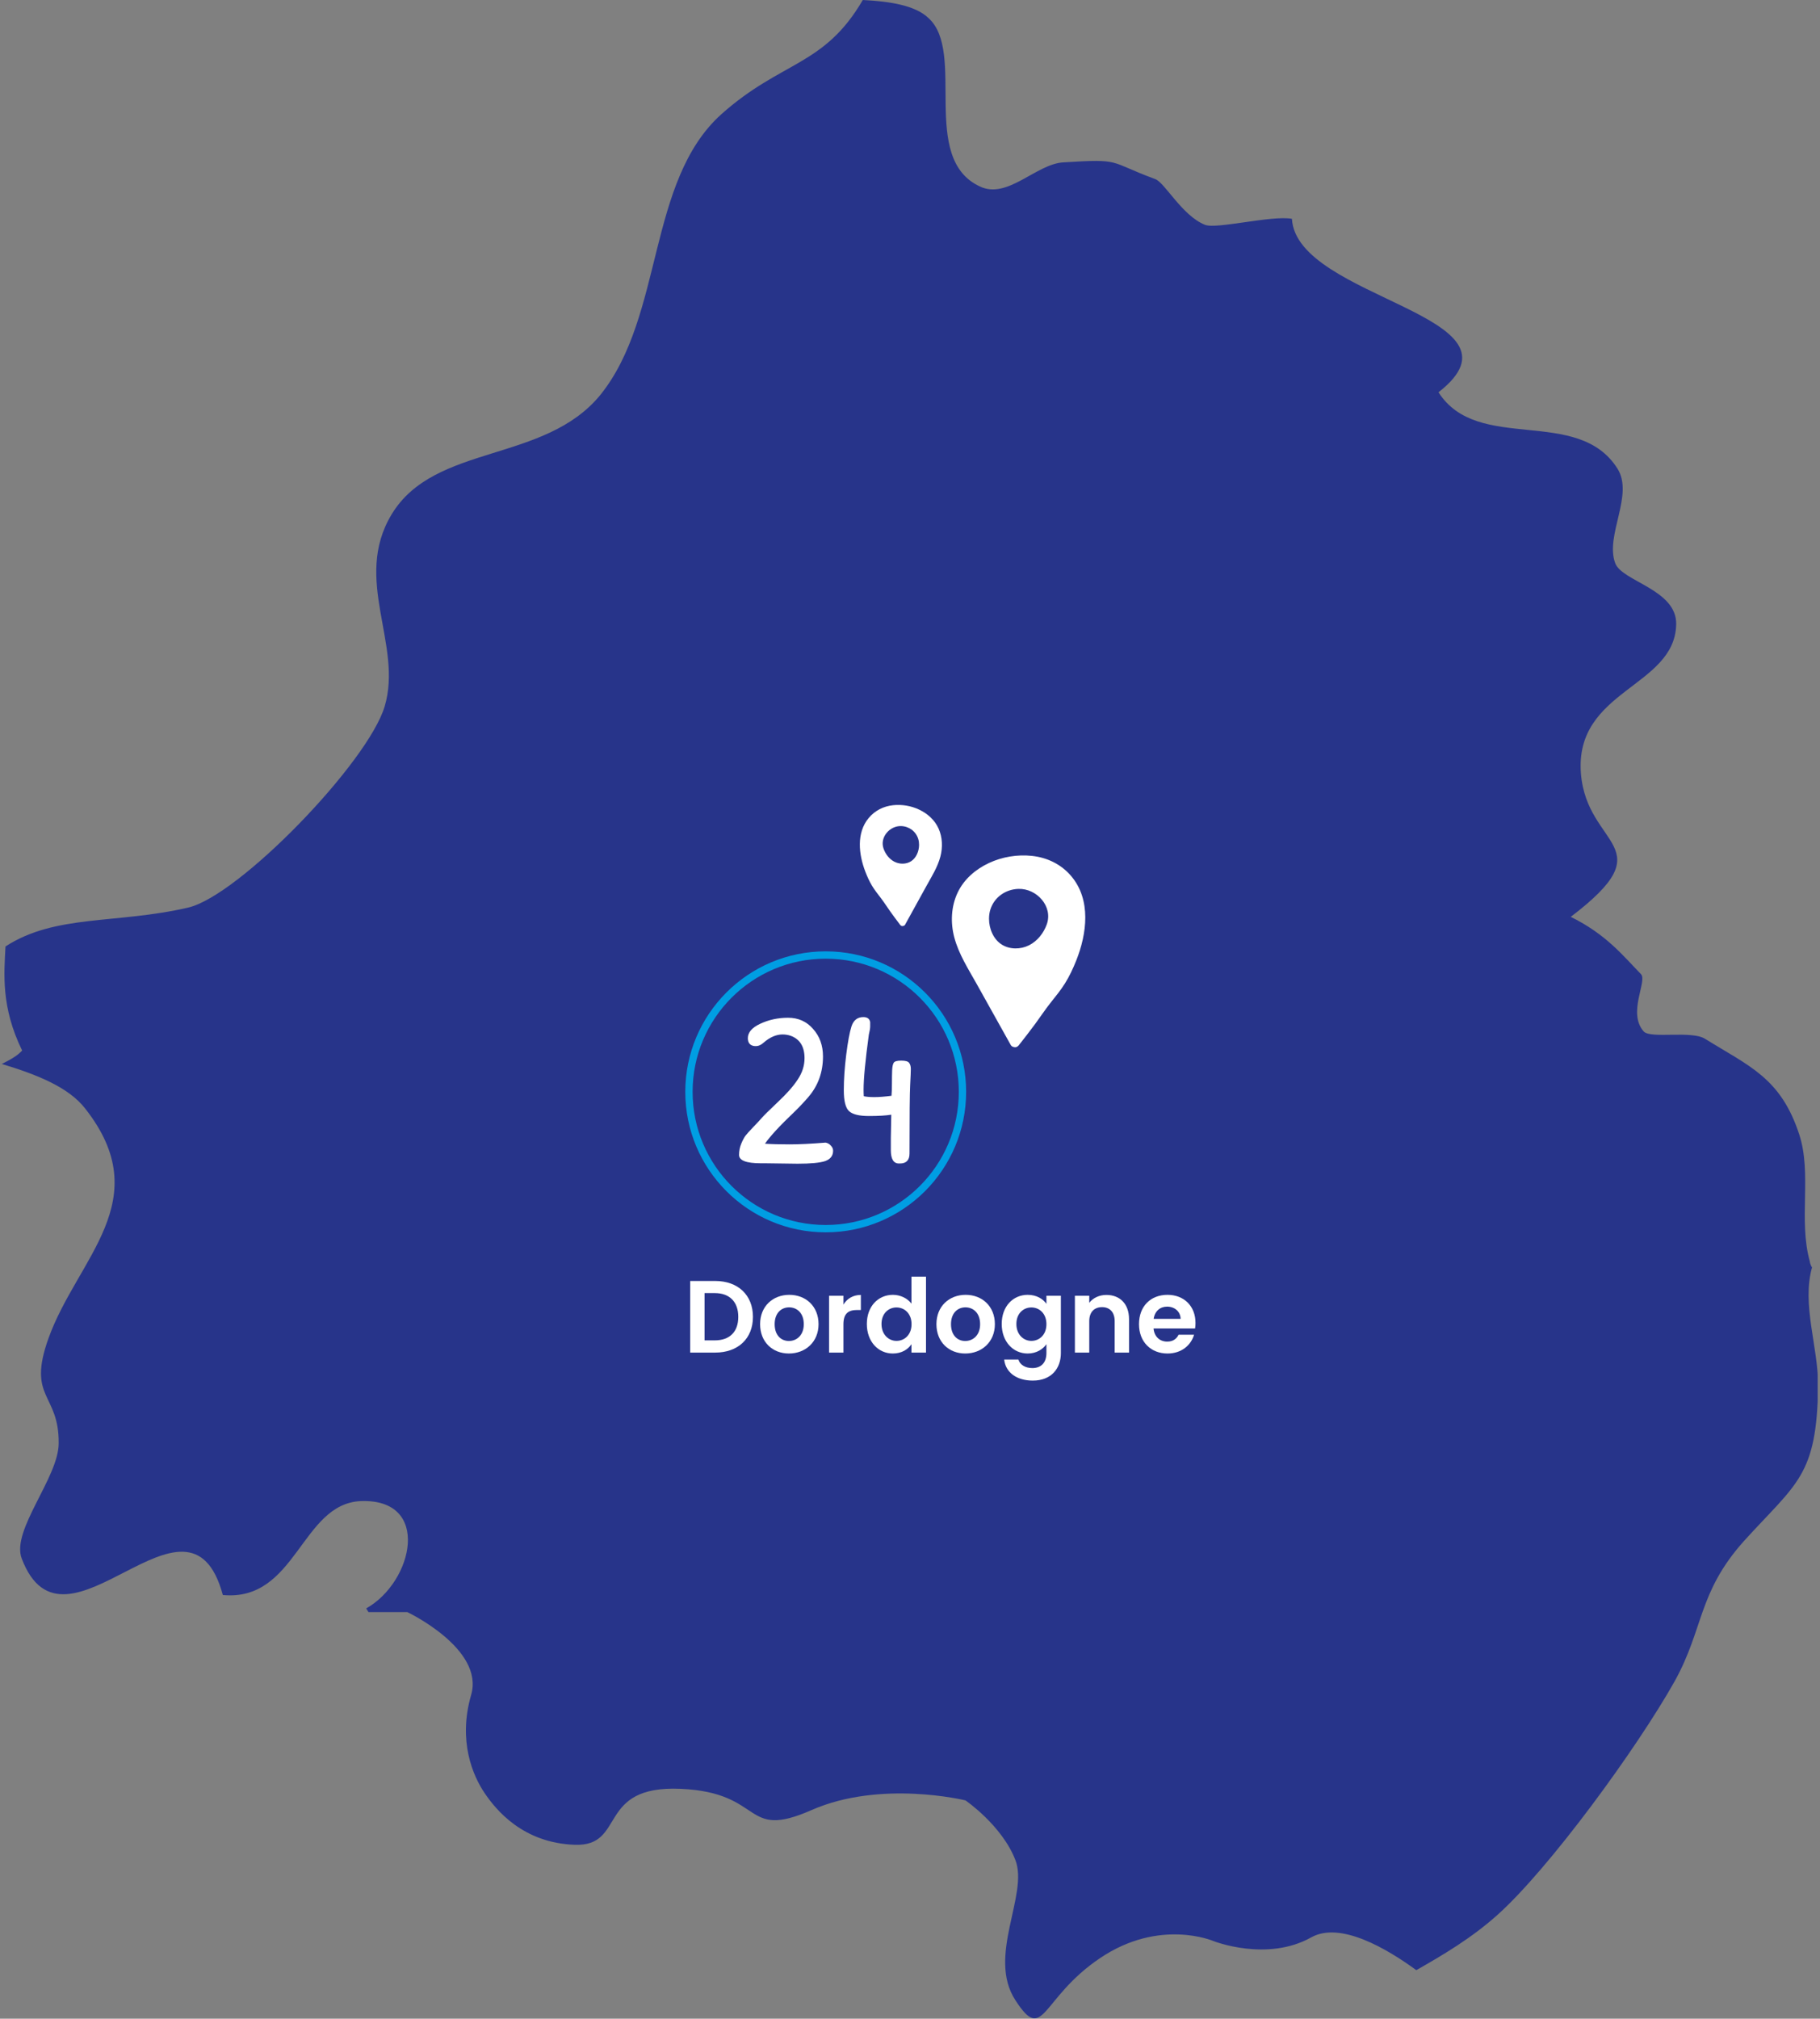 <svg width="497" height="551" viewBox="0 0 497 551" fill="none" xmlns="http://www.w3.org/2000/svg">
<rect x="0" y="0" width="497" height="551" fill="#808080" stroke="none"/>
<g clip-path="url(#clip0_2032_48326)">
<path d="M494.723 345.827C494.723 345.827 494.218 344.817 494.218 344.312C491.062 332.948 494.85 320.322 491.314 309.59C486.263 294.187 477.677 291.03 465.681 283.581C462.019 281.182 450.907 283.581 448.886 281.561C444.341 276.51 449.897 267.798 448.129 265.904C443.204 260.854 438.658 255.046 428.935 250.248C454.821 230.551 433.355 231.561 431.713 211.107C429.945 188.254 457.347 187.623 457.725 170.451C457.978 160.856 442.825 158.709 441.057 153.659C438.279 146.083 446.235 135.099 441.689 127.902C430.829 110.73 403.554 123.861 392.821 107.069C419.717 86.109 354.055 81.69 352.793 59.721C347.237 58.711 332.21 62.625 329.053 61.362C322.74 58.837 318.068 49.747 315.416 48.863C302.41 44.065 306.577 43.307 290.414 44.317C282.964 44.696 275.135 54.544 267.558 50.883C251.017 43.181 263.897 14.267 253.542 4.924C250.006 1.515 243.188 0.379 235.611 0C225.004 18.181 213.387 16.54 196.972 31.186C176.642 49.494 181.314 86.109 164.015 107.7C148.736 126.513 118.683 120.957 106.939 140.401C96.206 158.204 110.096 175.881 105.045 192.8C100.499 208.077 65.395 244.44 51.379 247.723C31.681 252.268 15.139 249.49 1.501 258.329C1.123 265.778 0.239 274.869 6.047 286.737C4.658 288.252 2.764 289.262 0.491 290.399C10.088 293.303 18.674 296.712 23.22 302.52C43.045 327.646 21.074 343.428 13.245 365.271C7.31 381.811 16.149 380.17 16.023 393.932C16.023 403.275 3.017 417.669 5.921 425.371C17.664 456.305 51.505 400.75 60.85 435.346C80.927 437.239 82.19 410.472 98.479 409.715C117.925 408.957 112.874 431.81 99.994 439.007C100.247 439.386 100.373 439.638 100.626 440.017H111.233C111.233 440.017 132.32 449.992 128.658 462.618C124.996 475.244 129.163 484.713 132.32 489.385C135.477 494.057 142.801 503.021 156.943 503.526C171.086 504.031 162.752 487.239 185.86 488.249C208.968 489.259 202.654 502.39 221.595 494.057C240.536 485.723 263.644 491.405 263.644 491.405C263.644 491.405 273.62 498.223 277.281 507.693C280.943 517.162 269.453 533.955 277.281 545.95C285.11 558.071 284.1 545.445 300.389 534.46C316.679 523.475 331.326 529.788 331.326 529.788C331.326 529.788 345.974 535.596 358.096 528.778C366.051 524.359 378.805 531.935 386.76 537.743C394.084 533.576 401.787 529.031 408.858 522.718C423 510.092 446.992 477.264 457.347 458.83C465.302 444.436 463.66 434.714 476.161 420.699C490.683 404.664 496.112 403.023 496.491 378.276C496.491 367.418 491.945 356.054 494.85 345.827H494.723Z" fill="#27348A"/>
</g>
<g clip-path="url(#clip1_2032_48326)">
<path d="M292.529 239.132C289.79 235.903 285.985 234.056 281.778 233.606C277.821 233.184 273.675 233.866 270.058 235.556C266.419 237.257 263.239 239.971 261.506 243.639C259.714 247.436 259.528 251.824 260.59 255.838C261.79 260.404 264.455 264.532 266.74 268.617C269.218 273.059 271.697 277.501 274.176 281.937L276.018 285.236C276.185 285.534 276.489 285.713 276.82 285.778C277.244 285.919 277.723 285.843 278.1 285.42C278.116 285.404 278.127 285.393 278.143 285.377C278.149 285.366 278.16 285.361 278.165 285.355C279.684 283.432 281.192 281.493 282.646 279.521C284.062 277.604 285.375 275.605 286.855 273.736C288.232 271.997 289.642 270.291 290.824 268.405C292.038 266.461 293.025 264.343 293.876 262.219C296.813 254.884 298.023 245.61 292.523 239.126L292.529 239.132ZM285.861 252.268C285.003 254.689 283.293 256.862 280.989 258.016C278.684 259.169 275.78 259.191 273.594 257.837C271.299 256.412 270.076 253.509 270.076 250.762C270.079 249.874 270.202 249.007 270.461 248.205C271.539 244.857 274.614 242.734 278.1 242.62C283.125 242.458 287.582 247.414 285.861 252.263L285.861 252.268Z" fill="white"/>
</g>
<g clip-path="url(#clip2_2032_48326)">
<path d="M237.217 223.269C238.918 221.23 241.269 220.063 243.86 219.779C246.297 219.512 248.845 219.943 251.063 221.011C253.294 222.085 255.238 223.799 256.287 226.115C257.372 228.514 257.465 231.285 256.793 233.82C256.032 236.704 254.372 239.311 252.947 241.891C251.4 244.696 249.854 247.502 248.307 250.304L247.158 252.388C247.054 252.576 246.866 252.689 246.661 252.73C246.4 252.819 246.106 252.771 245.876 252.504C245.866 252.494 245.859 252.487 245.849 252.476C245.846 252.47 245.839 252.466 245.836 252.463C244.91 251.248 243.992 250.023 243.106 248.778C242.244 247.567 241.446 246.304 240.544 245.124C239.705 244.026 238.845 242.948 238.127 241.758C237.389 240.529 236.792 239.192 236.278 237.85C234.506 233.218 233.805 227.361 237.221 223.265L237.217 223.269ZM241.258 231.565C241.774 233.095 242.816 234.467 244.229 235.195C245.642 235.924 247.428 235.938 248.78 235.083C250.199 234.183 250.966 232.349 250.979 230.614C250.981 230.053 250.91 229.506 250.754 229C250.107 226.885 248.225 225.544 246.08 225.472C242.988 225.37 240.222 228.5 241.258 231.562L241.258 231.565Z" fill="white"/>
</g>
<path fill-rule="evenodd" clip-rule="evenodd" d="M225.481 334.355C245.555 334.355 261.827 318.083 261.827 298.01C261.827 277.937 245.555 261.664 225.481 261.664C205.408 261.664 189.136 277.937 189.136 298.01C189.136 318.083 205.408 334.355 225.481 334.355ZM225.481 336.355C246.659 336.355 263.827 319.188 263.827 298.01C263.827 276.832 246.659 259.664 225.481 259.664C204.304 259.664 187.136 276.832 187.136 298.01C187.136 319.188 204.304 336.355 225.481 336.355Z" fill="#009EE3"/>
<path d="M195.308 349.636C201.552 349.636 205.612 353.5 205.612 359.436C205.612 365.344 201.552 369.18 195.308 369.18H188.476V349.636H195.308ZM192.396 365.848H195.168C199.284 365.848 201.608 363.496 201.608 359.436C201.608 355.376 199.284 352.94 195.168 352.94H192.396V365.848Z" fill="white"/>
<path d="M223.526 361.424C223.526 366.296 219.942 369.432 215.434 369.432C210.954 369.432 207.566 366.296 207.566 361.424C207.566 356.524 211.066 353.416 215.546 353.416C220.026 353.416 223.526 356.524 223.526 361.424ZM211.542 361.424C211.542 364.504 213.334 366.016 215.434 366.016C217.506 366.016 219.494 364.504 219.494 361.424C219.494 358.316 217.562 356.832 215.49 356.832C213.418 356.832 211.542 358.316 211.542 361.424Z" fill="white"/>
<path d="M230.321 361.452V369.18H226.401V353.668H230.321V356.076C231.301 354.48 232.925 353.444 235.081 353.444V357.56H234.045C231.721 357.56 230.321 358.456 230.321 361.452Z" fill="white"/>
<path d="M236.714 361.368C236.714 356.524 239.85 353.416 243.826 353.416C245.87 353.416 247.83 354.368 248.894 355.824V348.46H252.87V369.18H248.894V366.884C247.97 368.312 246.234 369.432 243.798 369.432C239.85 369.432 236.714 366.212 236.714 361.368ZM248.922 361.424C248.922 358.484 246.962 356.86 244.806 356.86C242.706 356.86 240.718 358.428 240.718 361.368C240.718 364.308 242.706 365.988 244.806 365.988C246.962 365.988 248.922 364.364 248.922 361.424Z" fill="white"/>
<path d="M271.678 361.424C271.678 366.296 268.094 369.432 263.586 369.432C259.106 369.432 255.718 366.296 255.718 361.424C255.718 356.524 259.218 353.416 263.698 353.416C268.178 353.416 271.678 356.524 271.678 361.424ZM259.694 361.424C259.694 364.504 261.486 366.016 263.586 366.016C265.658 366.016 267.646 364.504 267.646 361.424C267.646 358.316 265.714 356.832 263.642 356.832C261.57 356.832 259.694 358.316 259.694 361.424Z" fill="white"/>
<path d="M273.546 361.368C273.546 356.524 276.682 353.416 280.63 353.416C283.066 353.416 284.83 354.536 285.754 355.88V353.668H289.702V369.292C289.702 373.492 287.126 376.824 282.03 376.824C277.662 376.824 274.61 374.64 274.218 371.084H278.11C278.502 372.484 279.958 373.408 281.918 373.408C284.074 373.408 285.754 372.176 285.754 369.292V366.884C284.83 368.228 283.066 369.432 280.63 369.432C276.682 369.432 273.546 366.212 273.546 361.368ZM285.754 361.424C285.754 358.484 283.794 356.86 281.638 356.86C279.538 356.86 277.55 358.428 277.55 361.368C277.55 364.308 279.538 365.988 281.638 365.988C283.794 365.988 285.754 364.364 285.754 361.424Z" fill="white"/>
<path d="M304.394 369.18V360.612C304.394 358.12 303.022 356.776 300.95 356.776C298.822 356.776 297.45 358.12 297.45 360.612V369.18H293.53V353.668H297.45V355.6C298.458 354.284 300.138 353.444 302.126 353.444C305.738 353.444 308.314 355.796 308.314 360.08V369.18H304.394Z" fill="white"/>
<path d="M318.706 356.636C316.83 356.636 315.346 357.84 315.038 359.968H322.402C322.346 357.924 320.722 356.636 318.706 356.636ZM326.07 364.308C325.23 367.164 322.654 369.432 318.818 369.432C314.31 369.432 311.034 366.296 311.034 361.424C311.034 356.524 314.226 353.416 318.818 353.416C323.298 353.416 326.462 356.468 326.462 361.088C326.462 361.592 326.434 362.096 326.35 362.6H315.01C315.206 364.896 316.774 366.184 318.734 366.184C320.414 366.184 321.338 365.344 321.842 364.308H326.07Z" fill="white"/>
<path d="M217.778 317.629L208.958 317.509C208.558 317.509 208.158 317.509 207.758 317.509C203.798 317.509 201.818 316.749 201.818 315.229C201.818 314.149 202.018 313.129 202.418 312.169C202.818 311.209 203.198 310.489 203.558 310.009C203.918 309.529 204.638 308.729 205.718 307.609C206.798 306.489 207.578 305.649 208.058 305.089C208.538 304.529 209.978 303.109 212.378 300.829C214.818 298.549 216.638 296.489 217.838 294.649C219.078 292.809 219.698 290.869 219.698 288.829C219.698 285.669 218.438 283.629 215.918 282.709C215.198 282.469 214.458 282.349 213.698 282.349C211.978 282.349 210.258 283.089 208.538 284.569C207.858 285.209 207.138 285.529 206.378 285.529C206.138 285.529 205.918 285.509 205.718 285.469C204.718 285.229 204.218 284.529 204.218 283.369C204.218 281.809 205.318 280.509 207.518 279.469C209.878 278.349 212.438 277.789 215.198 277.789C217.998 277.789 220.278 278.809 222.038 280.849C223.838 282.849 224.738 285.349 224.738 288.349C224.738 292.629 223.418 296.309 220.778 299.389C219.538 300.829 218.278 302.169 216.998 303.409C212.958 307.249 210.258 310.169 208.898 312.169C210.698 312.289 212.918 312.349 215.558 312.349C218.238 312.349 221.538 312.189 225.458 311.869C226.058 311.989 226.538 312.269 226.898 312.709C227.298 313.109 227.498 313.569 227.498 314.089C227.498 315.449 226.778 316.389 225.338 316.909C223.898 317.389 221.378 317.629 217.778 317.629Z" fill="white"/>
<path d="M243.385 304.249C241.945 304.489 239.905 304.609 237.265 304.609C234.625 304.609 232.825 304.169 231.865 303.289C230.905 302.409 230.425 300.509 230.425 297.589C230.425 294.629 230.645 291.389 231.085 287.869C231.525 284.349 232.005 281.769 232.525 280.129C233.085 278.449 234.165 277.609 235.765 277.609C236.845 277.609 237.465 278.069 237.625 278.989C237.625 279.229 237.625 279.609 237.625 280.129C237.625 280.649 237.505 281.389 237.265 282.349C236.305 289.389 235.825 294.409 235.825 297.409C235.825 298.129 235.845 298.729 235.885 299.209C236.605 299.369 237.565 299.449 238.765 299.449C240.005 299.449 241.565 299.329 243.445 299.089C243.525 298.249 243.565 297.129 243.565 295.729C243.565 294.289 243.585 293.089 243.625 292.129C243.665 291.169 243.805 290.489 244.045 290.089C244.285 289.689 244.965 289.489 246.085 289.489C247.245 289.489 247.965 289.689 248.245 290.089C248.565 290.489 248.725 291.049 248.725 291.769C248.725 292.449 248.665 293.909 248.545 296.149C248.425 298.349 248.365 304.589 248.365 314.869C248.365 316.669 247.485 317.569 245.725 317.569C245.645 317.569 245.565 317.569 245.485 317.569C244.005 317.569 243.265 316.349 243.265 313.909V310.609L243.385 304.249Z" fill="white"/>
<defs>
<clipPath id="clip0_2032_48326">
<rect width="496" height="551" fill="white" transform="translate(0.365)"/>
</clipPath>
<clipPath id="clip1_2032_48326">
<rect width="36.421" height="52.373" fill="white" transform="matrix(1 0 -0.004 1 260.007 233.481)"/>
</clipPath>
<clipPath id="clip2_2032_48326">
<rect width="22.413" height="33.077" fill="white" transform="matrix(-1 0 -0.004 1 257.258 219.699)"/>
</clipPath>
</defs>
</svg>
